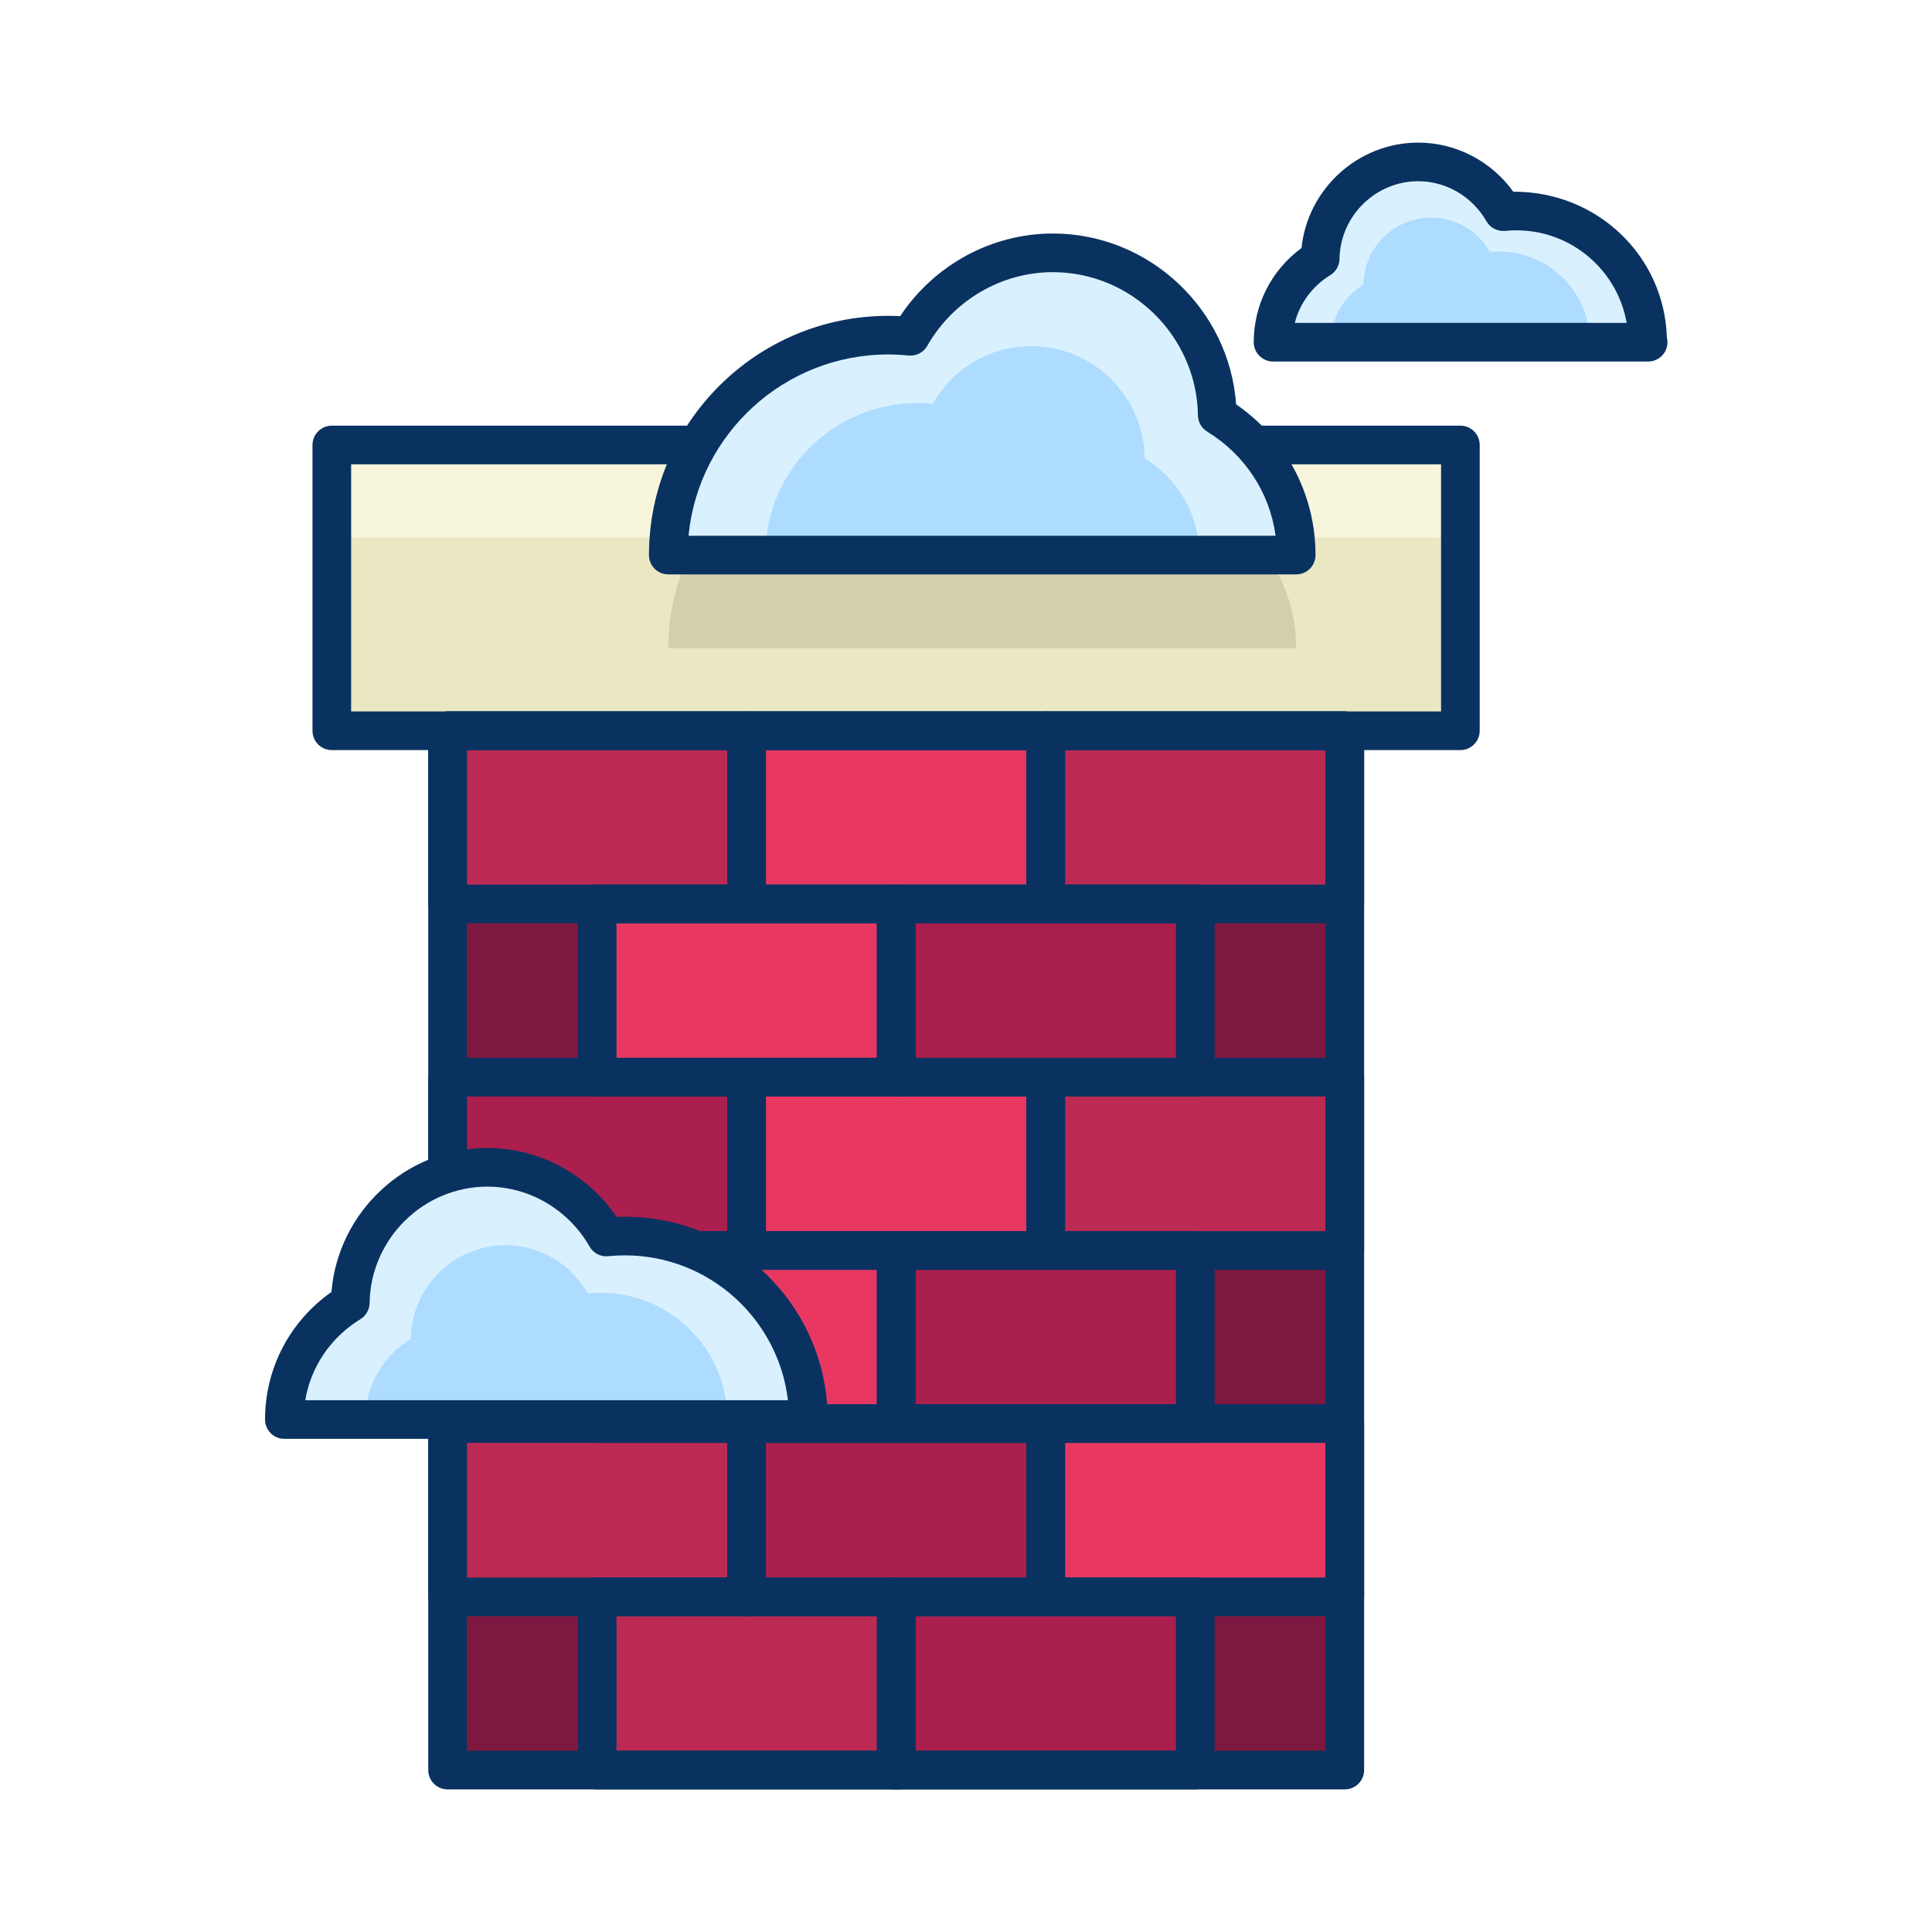 <?xml version="1.0" ?><!DOCTYPE svg  PUBLIC '-//W3C//DTD SVG 1.1//EN'  'http://www.w3.org/Graphics/SVG/1.1/DTD/svg11.dtd'><svg enable-background="new 0 0 75 75" height="75px" version="1.1" viewBox="0 0 75 75" width="75px" xml:space="preserve" xmlns="http://www.w3.org/2000/svg" xmlns:xlink="http://www.w3.org/1999/xlink"><g id="Layer_1"><g><g><g><rect fill="#7F1840" height="40.346" width="34.83" x="17.375" y="28.368"/></g><g><rect fill="#F7F5DC" height="11.094" width="43.811" x="12.881" y="17.274"/></g><g><rect fill="#EAE8C3" height="7.5" width="43.811" x="12.881" y="20.868"/></g><g><path d="M47.254,19.735c-0.051-3.486-2.885-6.299-6.383-6.299c-2.377,0-4.428,1.314-5.527,3.24      c-0.283-0.029-0.572-0.043-0.863-0.043c-4.715,0-8.537,3.82-8.537,8.535h11.592h5.482h7.301      C50.318,22.862,49.086,20.86,47.254,19.735z" fill="#D3CFAE"/></g><g><g><g><rect fill="#BC2A54" height="6.723" width="11.607" x="17.375" y="28.368"/></g><g><rect fill="#E83862" height="6.723" width="11.613" x="28.982" y="28.368"/></g><g><rect fill="#BC2A54" height="6.723" width="11.609" x="40.596" y="28.368"/></g></g><g><g><rect fill="#E83862" height="6.727" width="11.609" x="23.182" y="35.091"/></g><g><rect fill="#AA1F4D" height="6.727" width="11.609" x="34.791" y="35.091"/></g></g></g><g><g><g><rect fill="#AA1F4D" height="6.727" width="11.607" x="17.375" y="41.817"/></g><g><rect fill="#E83862" height="6.727" width="11.613" x="28.982" y="41.817"/></g><g><rect fill="#BC2A54" height="6.727" width="11.609" x="40.596" y="41.817"/></g></g><g><g><rect fill="#E83862" height="6.719" width="11.609" x="23.182" y="48.544"/></g><g><rect fill="#AA1F4D" height="6.719" width="11.609" x="34.791" y="48.544"/></g></g></g><g><g><g><rect fill="#BC2A54" height="6.727" width="11.607" x="17.375" y="55.263"/></g><g><rect fill="#AA1F4D" height="6.727" width="11.613" x="28.982" y="55.263"/></g><g><rect fill="#E83862" height="6.727" width="11.609" x="40.596" y="55.263"/></g></g><g><g><rect fill="#BC2A54" height="6.725" width="11.609" x="23.182" y="61.989"/></g><g><rect fill="#AA1F4D" height="6.725" width="11.609" x="34.791" y="61.989"/></g></g></g></g><g><g><path d="M52.205,69.464h-34.83c-0.414,0-0.75-0.336-0.75-0.75V28.368c0-0.414,0.336-0.75,0.75-0.75h34.83      c0.414,0,0.75,0.336,0.75,0.75v40.346C52.955,69.128,52.619,69.464,52.205,69.464z M18.125,67.964h33.33V29.118h-33.33V67.964z" fill="#093260"/></g><g><path d="M56.691,29.118H12.881c-0.414,0-0.75-0.336-0.75-0.75V17.274c0-0.414,0.336-0.75,0.75-0.75h43.811      c0.414,0,0.75,0.336,0.75,0.75v11.094C57.441,28.782,57.105,29.118,56.691,29.118z M13.631,27.618h42.311v-9.594H13.631V27.618z      " fill="#093260"/></g><g><g><g><path d="M28.982,35.841H17.375c-0.414,0-0.75-0.336-0.75-0.75v-6.723c0-0.414,0.336-0.75,0.75-0.75h11.607        c0.414,0,0.75,0.336,0.75,0.75v6.723C29.732,35.505,29.396,35.841,28.982,35.841z M18.125,34.341h10.107v-5.223H18.125V34.341        z" fill="#093260"/></g><g><path d="M40.596,35.841H28.982c-0.414,0-0.75-0.336-0.75-0.75v-6.723c0-0.414,0.336-0.75,0.75-0.75h11.613        c0.414,0,0.75,0.336,0.75,0.75v6.723C41.346,35.505,41.01,35.841,40.596,35.841z M29.732,34.341h10.113v-5.223H29.732V34.341z        " fill="#093260"/></g><g><path d="M52.205,35.841H40.596c-0.414,0-0.75-0.336-0.75-0.75v-6.723c0-0.414,0.336-0.75,0.75-0.75h11.609        c0.414,0,0.75,0.336,0.75,0.75v6.723C52.955,35.505,52.619,35.841,52.205,35.841z M41.346,34.341h10.109v-5.223H41.346V34.341        z" fill="#093260"/></g></g><g><g><path d="M34.791,42.567H23.182c-0.414,0-0.75-0.336-0.75-0.75v-6.727c0-0.414,0.336-0.75,0.75-0.75h11.609        c0.414,0,0.75,0.336,0.75,0.75v6.727C35.541,42.231,35.205,42.567,34.791,42.567z M23.932,41.067h10.109v-5.227H23.932V41.067        z" fill="#093260"/></g><g><path d="M46.4,42.567H34.791c-0.414,0-0.75-0.336-0.75-0.75v-6.727c0-0.414,0.336-0.75,0.75-0.75H46.4        c0.414,0,0.75,0.336,0.75,0.75v6.727C47.15,42.231,46.814,42.567,46.4,42.567z M35.541,41.067H45.65v-5.227H35.541V41.067z" fill="#093260"/></g></g></g><g><g><g><path d="M28.982,49.294H17.375c-0.414,0-0.75-0.336-0.75-0.75v-6.727c0-0.414,0.336-0.75,0.75-0.75h11.607        c0.414,0,0.75,0.336,0.75,0.75v6.727C29.732,48.958,29.396,49.294,28.982,49.294z M18.125,47.794h10.107v-5.227H18.125V47.794        z" fill="#093260"/></g><g><path d="M40.596,49.294H28.982c-0.414,0-0.75-0.336-0.75-0.75v-6.727c0-0.414,0.336-0.75,0.75-0.75h11.613        c0.414,0,0.75,0.336,0.75,0.75v6.727C41.346,48.958,41.01,49.294,40.596,49.294z M29.732,47.794h10.113v-5.227H29.732V47.794z        " fill="#093260"/></g><g><path d="M52.205,49.294H40.596c-0.414,0-0.75-0.336-0.75-0.75v-6.727c0-0.414,0.336-0.75,0.75-0.75h11.609        c0.414,0,0.75,0.336,0.75,0.75v6.727C52.955,48.958,52.619,49.294,52.205,49.294z M41.346,47.794h10.109v-5.227H41.346V47.794        z" fill="#093260"/></g></g><g><g><path d="M34.791,56.013H23.182c-0.414,0-0.75-0.336-0.75-0.75v-6.719c0-0.414,0.336-0.75,0.75-0.75h11.609        c0.414,0,0.75,0.336,0.75,0.75v6.719C35.541,55.677,35.205,56.013,34.791,56.013z M23.932,54.513h10.109v-5.219H23.932V54.513        z" fill="#093260"/></g><g><path d="M46.4,56.013H34.791c-0.414,0-0.75-0.336-0.75-0.75v-6.719c0-0.414,0.336-0.75,0.75-0.75H46.4        c0.414,0,0.75,0.336,0.75,0.75v6.719C47.15,55.677,46.814,56.013,46.4,56.013z M35.541,54.513H45.65v-5.219H35.541V54.513z" fill="#093260"/></g></g></g><g><g><g><path d="M28.982,62.739H17.375c-0.414,0-0.75-0.336-0.75-0.75v-6.727c0-0.414,0.336-0.75,0.75-0.75h11.607        c0.414,0,0.75,0.336,0.75,0.75v6.727C29.732,62.403,29.396,62.739,28.982,62.739z M18.125,61.239h10.107v-5.227H18.125V61.239        z" fill="#093260"/></g><g><path d="M40.596,62.739H28.982c-0.414,0-0.75-0.336-0.75-0.75v-6.727c0-0.414,0.336-0.75,0.75-0.75h11.613        c0.414,0,0.75,0.336,0.75,0.75v6.727C41.346,62.403,41.01,62.739,40.596,62.739z M29.732,61.239h10.113v-5.227H29.732V61.239z        " fill="#093260"/></g><g><path d="M52.205,62.739H40.596c-0.414,0-0.75-0.336-0.75-0.75v-6.727c0-0.414,0.336-0.75,0.75-0.75h11.609        c0.414,0,0.75,0.336,0.75,0.75v6.727C52.955,62.403,52.619,62.739,52.205,62.739z M41.346,61.239h10.109v-5.227H41.346V61.239        z" fill="#093260"/></g></g><g><g><path d="M34.791,69.464H23.182c-0.414,0-0.75-0.336-0.75-0.75v-6.725c0-0.414,0.336-0.75,0.75-0.75h11.609        c0.414,0,0.75,0.336,0.75,0.75v6.725C35.541,69.128,35.205,69.464,34.791,69.464z M23.932,67.964h10.109v-5.225H23.932V67.964        z" fill="#093260"/></g><g><path d="M46.4,69.464H34.791c-0.414,0-0.75-0.336-0.75-0.75v-6.725c0-0.414,0.336-0.75,0.75-0.75H46.4        c0.414,0,0.75,0.336,0.75,0.75v6.725C47.15,69.128,46.814,69.464,46.4,69.464z M35.541,67.964H45.65v-5.225H35.541V67.964z" fill="#093260"/></g></g></g></g><g><g><path d="M47.254,16.114c-0.051-3.486-2.885-6.299-6.383-6.299c-2.377,0-4.428,1.314-5.527,3.24      c-0.283-0.029-0.572-0.045-0.863-0.045c-4.715,0-8.537,3.822-8.537,8.537h11.592h5.482h7.301      C50.318,19.241,49.086,17.237,47.254,16.114z" fill="#D9F1FF"/></g><g><path d="M44.438,17.79c-0.035-2.408-1.994-4.354-4.412-4.354c-1.643,0-3.061,0.908-3.82,2.24      c-0.197-0.02-0.396-0.029-0.598-0.029c-3.26,0-5.9,2.641-5.9,5.9h8.014h3.787h5.049C46.557,19.954,45.705,18.567,44.438,17.79z" fill="#AEDCFF"/></g><g><path d="M50.318,22.298H25.943c-0.414,0-0.75-0.336-0.75-0.75c0-5.121,4.166-9.287,9.287-9.287      c0.155,0,0.311,0.004,0.465,0.012c1.32-1.99,3.549-3.208,5.926-3.208c3.74,0,6.851,2.939,7.115,6.631      c1.938,1.339,3.082,3.497,3.082,5.852C51.068,21.962,50.732,22.298,50.318,22.298z M26.729,20.798h22.789      c-0.223-1.663-1.181-3.139-2.656-4.044c-0.22-0.135-0.354-0.372-0.358-0.629c-0.045-3.065-2.571-5.56-5.633-5.56      c-2,0-3.868,1.097-4.876,2.862c-0.147,0.258-0.424,0.4-0.729,0.374c-0.258-0.027-0.521-0.041-0.786-0.041      C30.439,13.761,27.107,16.854,26.729,20.798z" fill="#093260"/></g></g><g><g><path d="M51.25,10.042c0.029-2.078,1.721-3.756,3.807-3.756c1.418,0,2.641,0.783,3.297,1.932      c0.17-0.018,0.342-0.025,0.516-0.025c2.812,0,5.092,2.279,5.092,5.092h-6.914h-3.27H49.42      C49.42,11.907,50.156,10.714,51.25,10.042z" fill="#D9F1FF"/></g><g><path d="M52.93,11.042c0.02-1.438,1.189-2.596,2.631-2.596c0.98,0,1.826,0.541,2.279,1.336      c0.117-0.012,0.236-0.018,0.357-0.018c1.943,0,3.52,1.574,3.52,3.52h-4.779h-2.262h-3.012      C51.664,12.333,52.174,11.507,52.93,11.042z" fill="#AEDCFF"/></g><g><path d="M63.98,14.034c-0.005,0-0.013,0.001-0.02,0H49.42c-0.414,0-0.75-0.336-0.75-0.75      c0-1.455,0.686-2.795,1.854-3.656c0.237-2.291,2.191-4.092,4.533-4.092c1.463,0,2.837,0.72,3.689,1.907      c3.237-0.023,5.863,2.479,5.962,5.656c0.015,0.059,0.022,0.121,0.022,0.185C64.73,13.698,64.396,14.034,63.98,14.034z       M50.264,12.534h12.883c-0.356-2.038-2.139-3.592-4.277-3.592c-0.147,0-0.294,0.006-0.438,0.021      c-0.296,0.029-0.581-0.117-0.729-0.374c-0.548-0.958-1.562-1.554-2.646-1.554c-1.662,0-3.033,1.353-3.057,3.017      c-0.004,0.257-0.139,0.494-0.357,0.628C50.943,11.111,50.457,11.774,50.264,12.534z" fill="#093260"/></g></g><g><g><path d="M13.598,50.571c0.043-2.908,2.406-5.256,5.326-5.256c1.982,0,3.693,1.098,4.613,2.703      c0.236-0.023,0.477-0.035,0.721-0.035c3.934,0,7.123,3.188,7.123,7.123h-9.674h-4.574h-6.094      C11.039,53.181,12.068,51.511,13.598,50.571z" fill="#D9F1FF"/></g><g><path d="M15.947,51.972c0.029-2.012,1.664-3.635,3.682-3.635c1.371,0,2.555,0.76,3.189,1.871      c0.164-0.018,0.33-0.025,0.498-0.025c2.721,0,4.924,2.203,4.924,4.924h-6.686h-3.162H14.18      C14.18,53.776,14.891,52.62,15.947,51.972z" fill="#AEDCFF"/></g><g><path d="M31.4,55.856c-0.005,0-0.013,0.001-0.02,0H11.039c-0.414,0-0.75-0.336-0.75-0.75      c0-1.984,0.956-3.807,2.578-4.952c0.255-3.117,2.892-5.589,6.057-5.589c2,0,3.879,1.014,5.01,2.674      c0.107-0.004,0.216-0.006,0.324-0.006c4.28,0,7.774,3.434,7.871,7.692c0.015,0.058,0.021,0.119,0.021,0.181      C32.15,55.521,31.815,55.856,31.4,55.856z M11.851,54.356h18.736c-0.372-3.162-3.068-5.623-6.329-5.623      c-0.219,0-0.435,0.01-0.646,0.032c-0.3,0.033-0.578-0.117-0.725-0.374c-0.822-1.435-2.341-2.326-3.963-2.326      c-2.486,0-4.539,2.026-4.576,4.517c-0.004,0.256-0.139,0.494-0.357,0.628C12.832,51.922,12.065,53.064,11.851,54.356z" fill="#093260"/></g></g></g></g></svg>